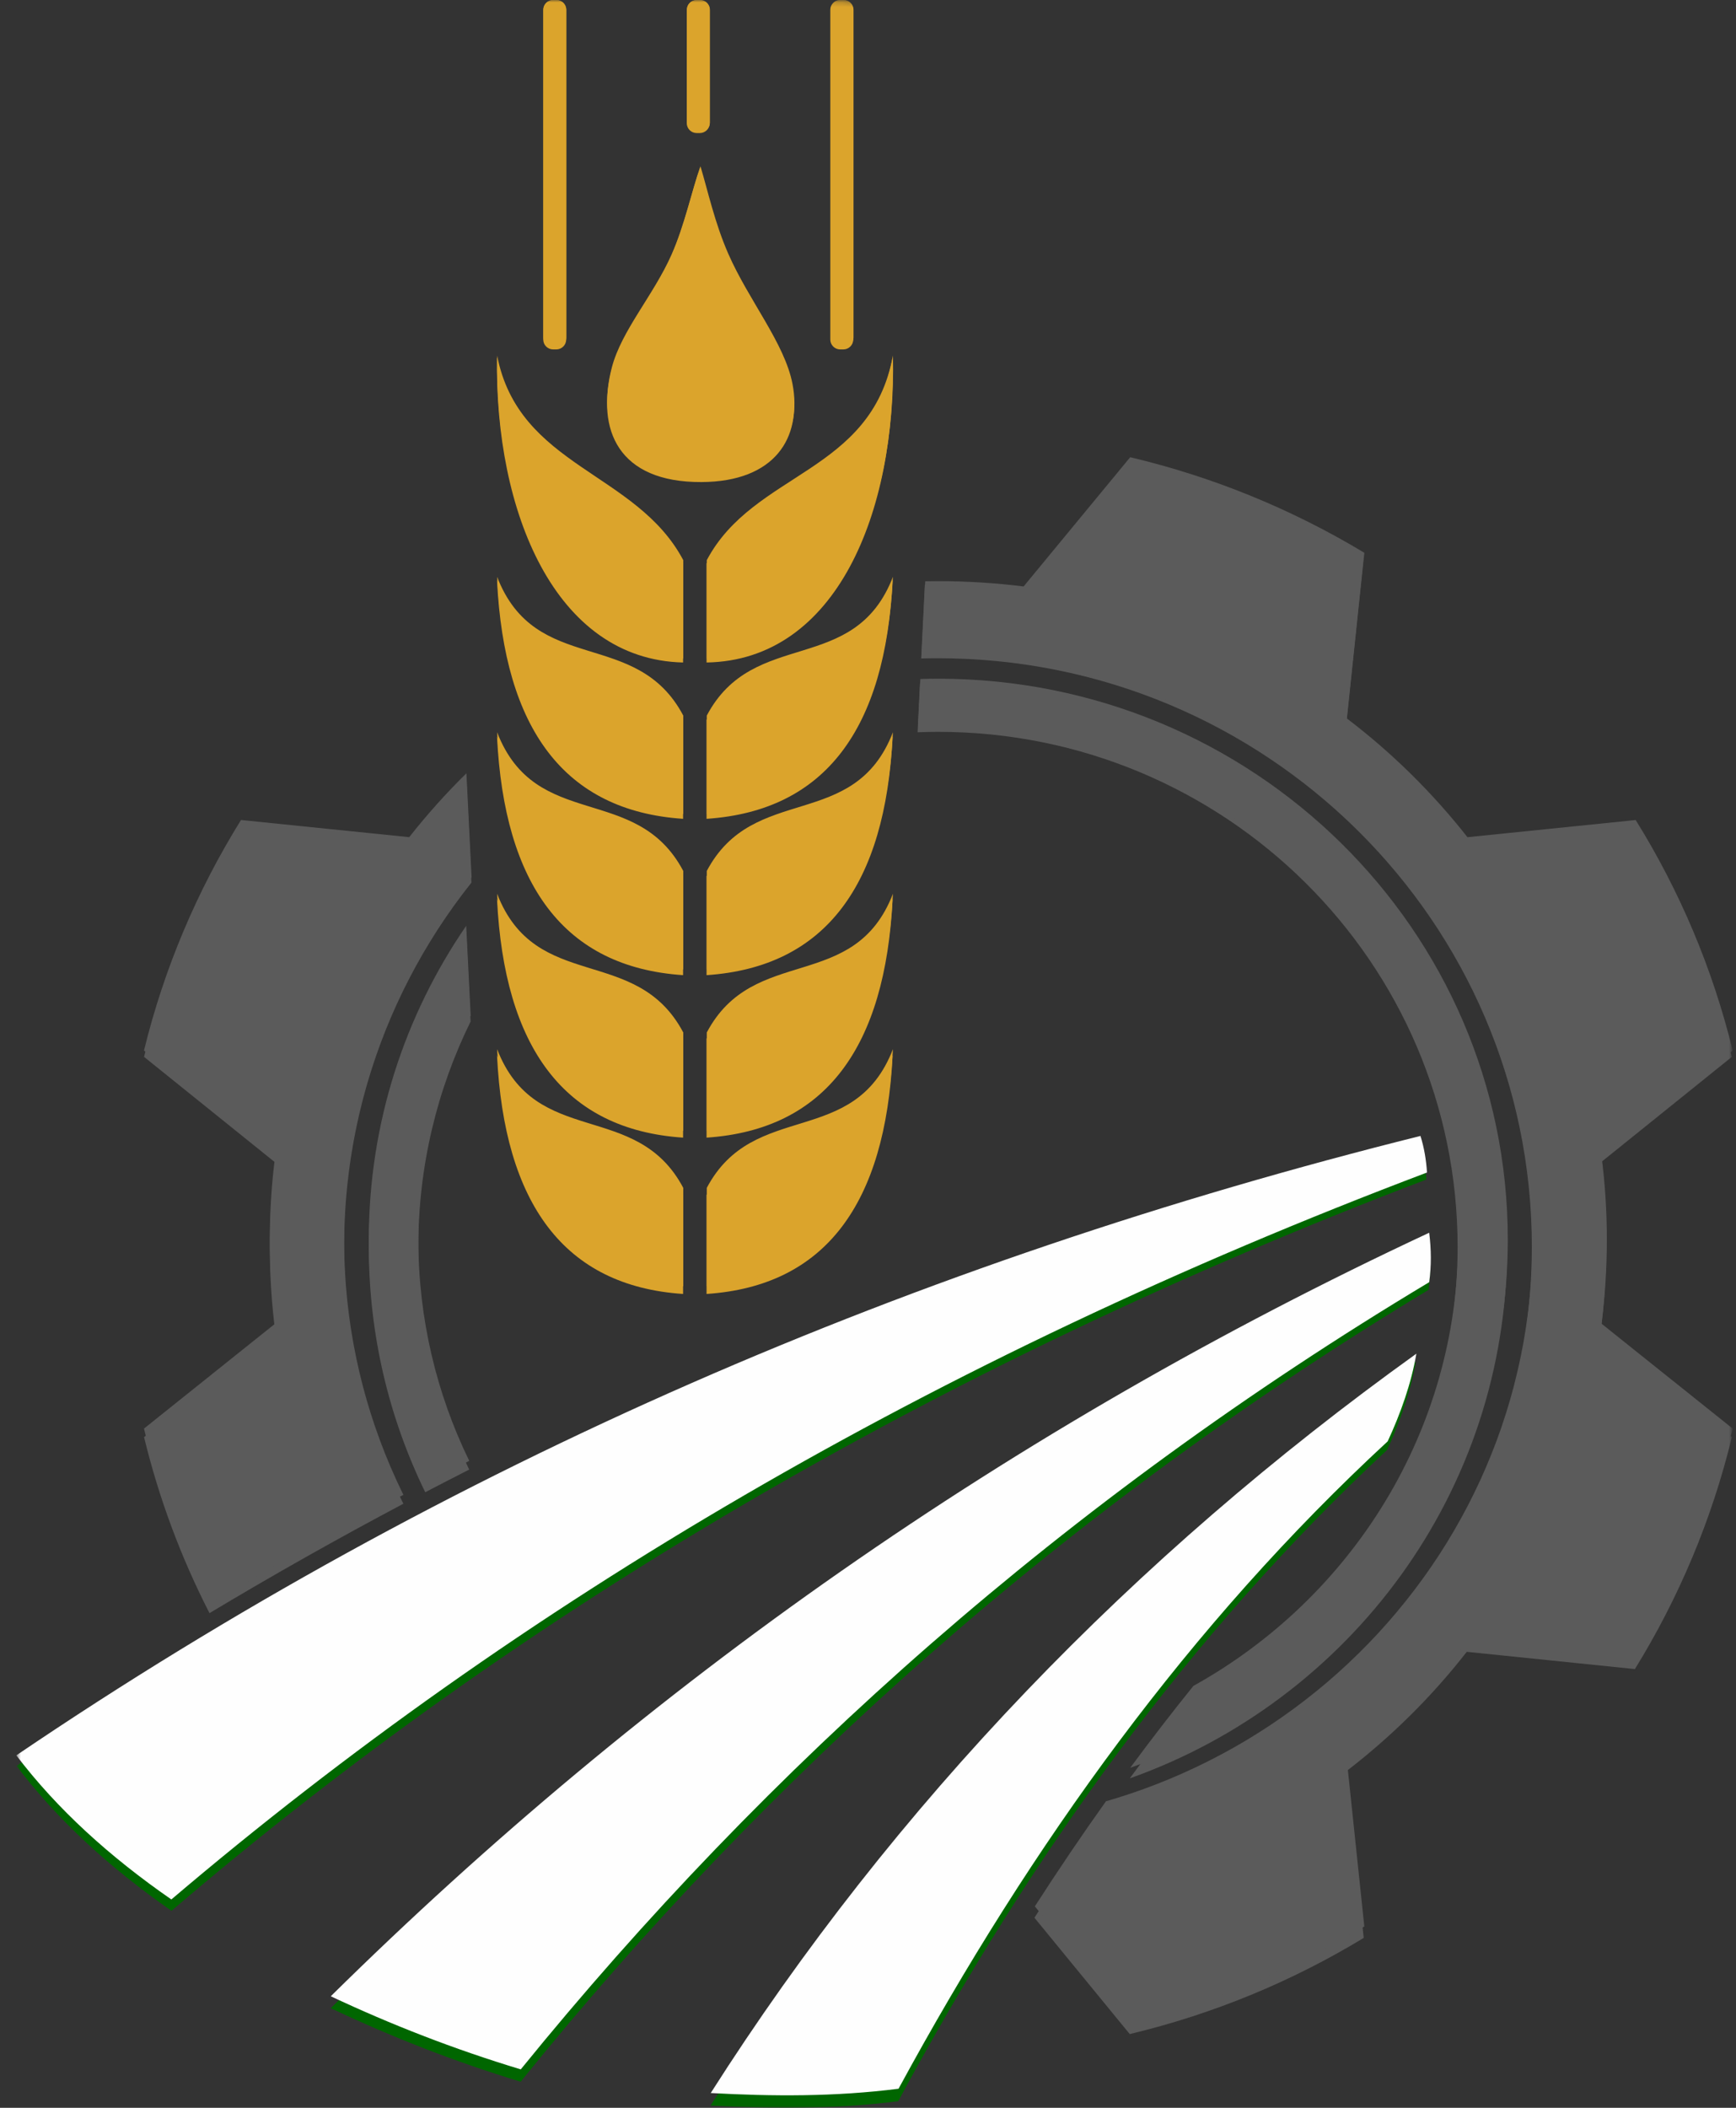 <svg width="374" height="454" viewBox="0 0 374 454" fill="none" xmlns="http://www.w3.org/2000/svg">
<rect x="0" y="0" width="374" height="454" fill="#333333" stroke="none"/>
<mask id="mask0_105_16" style="mask-type:luminance" maskUnits="userSpaceOnUse" x="3" y="0" width="371" height="454">
<path d="M3.516 0H172.706C283.361 0 373.064 89.675 373.064 200.294V454H3.516V0Z" fill="white"/>
</mask>
<g mask="url(#mask0_105_16)">
<path fill-rule="evenodd" clip-rule="evenodd" d="M202.071 147.06C269.79 147.06 324.687 201.47 324.687 268.589C324.687 321.336 290.78 366.228 243.393 383.038C247.8 377.027 252.331 371.11 256.993 365.295C291.034 346.261 314.025 310.089 314.025 268.59C314.025 207.306 263.901 157.627 202.071 157.627C200.601 157.627 199.14 157.665 197.684 157.72L198.206 147.126C199.491 147.087 200.777 147.06 202.071 147.06ZM101.383 220.032C94.169 234.698 90.117 251.176 90.117 268.59C90.117 285.762 94.054 302.02 101.08 316.532C97.915 318.14 94.759 319.765 91.612 321.409C83.822 305.437 79.455 287.519 79.455 268.589C79.455 243.4 87.187 220 100.426 200.596L101.383 220.032Z" fill="#5B5B5B"/>
<path fill-rule="evenodd" clip-rule="evenodd" d="M199.248 125.951C200.187 125.933 201.127 125.924 202.071 125.924C208.293 125.924 214.423 126.316 220.437 127.076L243.388 99.069C261.433 103.374 278.396 110.431 293.796 119.775L290.043 155.674C299.758 163.12 308.485 171.77 315.998 181.398L352.217 177.679C361.644 192.941 368.761 209.755 373.106 227.639L344.85 250.385C345.617 256.347 346.011 262.422 346.011 268.589C346.011 274.755 345.617 280.831 344.85 286.792L373.106 309.538C368.763 327.424 361.643 344.237 352.217 359.499L315.998 355.78C308.485 365.409 299.757 374.059 290.042 381.506L293.795 417.405C278.395 426.75 261.431 433.803 243.386 438.11L222.855 413.055C227.785 405.343 232.886 397.745 238.172 390.281C238.687 390.131 239.202 389.978 239.714 389.821L240.579 389.553C241.322 389.321 242.063 389.084 242.799 388.839L243.548 388.586C244.254 388.346 244.958 388.1 245.658 387.849L246.398 387.582C247.152 387.306 247.901 387.023 248.647 386.733L249.173 386.53C250.012 386.2 250.848 385.864 251.678 385.517L252.252 385.273C252.974 384.968 253.693 384.656 254.409 384.338L255.092 384.031C255.804 383.709 256.514 383.382 257.218 383.047L257.747 382.795C258.53 382.419 259.309 382.036 260.083 381.646L260.547 381.41C261.323 381.014 262.094 380.611 262.862 380.2L263.346 379.938C264.071 379.544 264.791 379.145 265.506 378.74L265.993 378.462C266.72 378.045 267.443 377.623 268.162 377.192L268.557 376.956C269.358 376.472 270.155 375.98 270.944 375.479L271.222 375.3C271.959 374.83 272.692 374.353 273.418 373.868L273.858 373.573C274.531 373.12 275.199 372.661 275.862 372.196L276.344 371.857C277.065 371.348 277.779 370.831 278.488 370.306L278.68 370.166C279.439 369.603 280.193 369.031 280.939 368.45L281.265 368.195C281.939 367.667 282.608 367.134 283.271 366.593L283.651 366.282C284.298 365.752 284.939 365.214 285.574 364.671L285.953 364.347C286.65 363.747 287.342 363.139 288.026 362.523L288.054 362.498C291.115 359.743 294.04 356.844 296.82 353.81L296.832 353.796C297.471 353.1 298.102 352.395 298.724 351.683L298.949 351.425C299.53 350.757 300.106 350.082 300.673 349.402L300.928 349.097C301.484 348.426 302.035 347.749 302.578 347.067L302.818 346.766C303.391 346.042 303.957 345.31 304.514 344.574L304.74 344.273C305.277 343.556 305.809 342.835 306.333 342.107L306.511 341.858C307.012 341.158 307.507 340.45 307.994 339.739L308.31 339.276C308.773 338.591 309.231 337.901 309.683 337.208L309.936 336.823C310.433 336.051 310.923 335.273 311.404 334.49L311.66 334.067C312.091 333.359 312.517 332.649 312.934 331.933L313.21 331.457C313.631 330.727 314.046 329.99 314.454 329.251L314.651 328.895C315.075 328.117 315.492 327.334 315.9 326.548L316.136 326.092C316.534 325.315 316.926 324.535 317.31 323.749L317.537 323.277C317.891 322.545 318.238 321.808 318.579 321.068L318.827 320.524C319.156 319.799 319.477 319.067 319.794 318.335L320.07 317.691C320.402 316.909 320.726 316.126 321.041 315.336L321.286 314.715C321.571 313.989 321.853 313.26 322.126 312.527L322.396 311.791C322.65 311.096 322.897 310.399 323.14 309.699L323.396 308.957C323.643 308.227 323.882 307.494 324.116 306.757L324.386 305.899C324.616 305.159 324.839 304.415 325.056 303.669L325.296 302.822C325.497 302.113 325.691 301.4 325.879 300.687L326.088 299.883C326.269 299.175 326.443 298.465 326.612 297.754L326.824 296.849C326.997 296.095 327.165 295.339 327.323 294.58L327.515 293.643C327.663 292.915 327.805 292.184 327.94 291.45L328.105 290.525C328.23 289.818 328.347 289.108 328.46 288.396L328.597 287.528C328.705 286.803 328.809 286.075 328.904 285.346L329.058 284.152C329.15 283.411 329.236 282.667 329.315 281.921L329.404 281.036C329.478 280.283 329.546 279.528 329.606 278.772L329.675 277.872C329.727 277.149 329.774 276.423 329.814 275.696L329.865 274.742C329.964 272.702 330.018 270.652 330.018 268.589C330.018 266.523 329.966 264.471 329.865 262.43L329.815 261.494C329.774 260.758 329.727 260.025 329.675 259.293L329.608 258.419C329.546 257.65 329.477 256.883 329.401 256.118L329.321 255.307C329.238 254.531 329.149 253.756 329.053 252.985L328.909 251.865C328.81 251.117 328.705 250.372 328.594 249.628L328.466 248.812C328.349 248.08 328.228 247.35 328.1 246.622L327.945 245.753C327.807 244.999 327.661 244.246 327.508 243.496L327.332 242.641C327.164 241.838 326.99 241.037 326.805 240.24L326.624 239.474C326.448 238.733 326.267 237.995 326.079 237.26L325.886 236.517C325.693 235.781 325.493 235.049 325.286 234.317L325.078 233.585C324.849 232.795 324.612 232.009 324.369 231.224L324.135 230.479C323.891 229.709 323.64 228.942 323.381 228.178L323.162 227.543C322.906 226.801 322.643 226.062 322.374 225.327L322.145 224.702C321.858 223.932 321.564 223.167 321.263 222.404L321.068 221.909C320.732 221.068 320.388 220.231 320.034 219.399L319.824 218.911C319.491 218.139 319.153 217.37 318.806 216.605L318.617 216.193C318.254 215.403 317.885 214.617 317.507 213.835L317.326 213.461C316.927 212.644 316.521 211.833 316.106 211.026L315.938 210.703C315.513 209.881 315.078 209.065 314.633 208.253L314.48 207.975C314.049 207.191 313.61 206.412 313.163 205.639L312.967 205.3C312.51 204.515 312.043 203.734 311.57 202.96L311.453 202.767C310.941 201.932 310.419 201.103 309.887 200.281L309.795 200.138C309.29 199.361 308.777 198.588 308.257 197.823L308.045 197.512C307.525 196.752 306.997 195.998 306.462 195.251L306.379 195.133C305.819 194.354 305.249 193.582 304.674 192.816L304.599 192.715L304.545 192.645C303.958 191.867 303.361 191.097 302.756 190.333L302.681 190.239C302.084 189.486 301.477 188.741 300.863 188.001L300.733 187.845C300.128 187.12 299.515 186.402 298.895 185.691L298.761 185.538C294.788 180.998 290.496 176.74 285.917 172.8L285.629 172.553C284.966 171.988 284.298 171.427 283.624 170.874L283.279 170.591C282.595 170.033 281.904 169.482 281.208 168.938L280.975 168.755C279.435 167.558 277.866 166.396 276.272 165.269L275.958 165.049C275.258 164.557 274.551 164.072 273.839 163.593L273.412 163.306C272.675 162.815 271.933 162.33 271.184 161.853L270.957 161.709C270.145 161.193 269.325 160.686 268.5 160.188L268.253 160.04C267.479 159.576 266.701 159.119 265.918 158.671L265.586 158.483C264.842 158.061 264.092 157.645 263.338 157.236L262.867 156.982C262.1 156.571 261.329 156.167 260.554 155.771L260.084 155.534C259.309 155.142 258.53 154.758 257.746 154.382L257.239 154.141C256.512 153.795 255.78 153.456 255.045 153.125L254.415 152.843C253.711 152.529 253.001 152.223 252.29 151.922L251.589 151.627C250.766 151.284 249.939 150.947 249.106 150.621L248.737 150.479C247.945 150.171 247.148 149.869 246.347 149.577L245.72 149.352C244.99 149.09 244.255 148.832 243.518 148.582L242.783 148.335C242.023 148.082 241.26 147.836 240.494 147.597L239.774 147.376C238.982 147.133 238.187 146.899 237.388 146.672L236.61 146.455C235.881 146.252 235.148 146.056 234.414 145.866L233.638 145.669C232.908 145.485 232.177 145.309 231.442 145.138L230.673 144.96C229.899 144.784 229.121 144.617 228.34 144.457L227.327 144.251C226.592 144.106 225.855 143.965 225.115 143.831L224.167 143.665C223.456 143.543 222.742 143.425 222.025 143.314L221.202 143.189C220.447 143.076 219.69 142.972 218.931 142.872L217.83 142.734C217.045 142.638 216.258 142.548 215.468 142.467L214.653 142.386C213.881 142.312 213.108 142.244 212.332 142.183L211.45 142.116C210.712 142.063 209.97 142.017 209.229 141.977L208.285 141.927C206.225 141.83 204.154 141.776 202.071 141.776C200.865 141.776 199.663 141.791 198.466 141.827L199.248 125.951ZM101.566 190.106L101.534 190.148L101.348 190.382C100.766 191.117 100.193 191.857 99.628 192.605L99.402 192.906C98.866 193.618 98.338 194.336 97.818 195.058L97.606 195.355C97.103 196.059 96.607 196.768 96.118 197.482L95.856 197.864C95.377 198.568 94.907 199.278 94.444 199.991L94.206 200.355C93.701 201.137 93.206 201.924 92.72 202.718L92.515 203.054C92.076 203.773 91.643 204.499 91.219 205.227L90.926 205.731C90.519 206.438 90.117 207.15 89.722 207.867L89.463 208.337C89.054 209.085 88.654 209.838 88.261 210.596L87.977 211.145C87.596 211.885 87.223 212.63 86.857 213.38L86.596 213.919C86.244 214.648 85.897 215.383 85.559 216.12L85.305 216.678C84.972 217.41 84.648 218.146 84.329 218.886L84.098 219.423C83.749 220.245 83.408 221.071 83.076 221.903L82.872 222.42C82.576 223.169 82.287 223.92 82.006 224.677L81.755 225.358C81.498 226.061 81.247 226.768 81.002 227.479L80.733 228.261C80.484 228.997 80.243 229.738 80.007 230.479L79.762 231.26C79.524 232.026 79.291 232.794 79.069 233.567L78.836 234.39C78.639 235.089 78.447 235.792 78.261 236.496L78.042 237.342C77.861 238.05 77.688 238.761 77.517 239.474L77.336 240.24C77.161 240.997 76.995 241.759 76.835 242.521L76.62 243.569C76.474 244.294 76.332 245.021 76.198 245.749L76.03 246.689C75.906 247.394 75.788 248.101 75.676 248.812L75.548 249.628C75.436 250.368 75.332 251.112 75.233 251.856L75.088 252.985C74.993 253.758 74.903 254.532 74.821 255.307L74.74 256.118C74.665 256.883 74.596 257.649 74.534 258.419L74.467 259.293C74.413 260.024 74.367 260.76 74.326 261.494L74.276 262.43C74.178 264.472 74.124 266.523 74.124 268.589C74.124 270.65 74.175 272.698 74.275 274.734L74.328 275.708C74.369 276.425 74.413 277.144 74.466 277.859L74.536 278.783C74.596 279.528 74.662 280.271 74.735 281.013L74.832 281.97C74.913 282.728 75 283.485 75.094 284.238L75.233 285.32C75.332 286.05 75.434 286.78 75.543 287.507L75.683 288.416C75.793 289.11 75.91 289.803 76.031 290.493L76.207 291.477C76.338 292.187 76.475 292.895 76.617 293.601L76.832 294.647C76.996 295.42 77.163 296.192 77.341 296.959L77.51 297.672C77.682 298.403 77.861 299.134 78.047 299.859L78.272 300.724C78.457 301.423 78.648 302.122 78.844 302.817L79.06 303.584C79.291 304.384 79.531 305.18 79.778 305.973L79.996 306.665C80.237 307.427 80.485 308.185 80.74 308.939L80.992 309.67C81.243 310.399 81.501 311.122 81.764 311.844L82 312.483C82.287 313.253 82.581 314.02 82.882 314.785L83.061 315.239C83.402 316.094 83.751 316.943 84.111 317.788L84.312 318.253C84.648 319.034 84.991 319.81 85.341 320.583L85.538 321.012C85.897 321.795 86.263 322.573 86.637 323.346L86.815 323.714L86.9 323.889C72.799 331.361 58.873 339.211 45.131 347.449C39.027 335.535 34.265 322.831 31.035 309.537L59.291 286.79C58.525 280.83 58.13 274.755 58.13 268.589C58.13 262.422 58.525 256.347 59.291 250.385L31.035 227.639C35.379 209.755 42.498 192.941 51.925 177.679L88.144 181.398C91.947 176.525 96.061 171.902 100.457 167.559L101.566 190.106ZM249.173 386.53C250.012 386.2 250.848 385.864 251.678 385.517L249.173 386.53ZM59.291 286.79L74.275 274.728V274.734L59.291 286.79Z" fill="#5B5B5B"/>
<path fill-rule="evenodd" clip-rule="evenodd" d="M153.075 453.506C166.355 454.236 179.756 454.329 193.51 452.571C222.172 399.429 256.379 351.779 298.829 312.304C301.608 306.265 303.926 299.723 305 293.313C244.075 337.31 192.686 390.869 153.075 453.506ZM3.558 380.342C12.394 392.047 23.717 402.345 36.941 411.565C111.761 347.539 201.129 294.47 307.293 254.053C307.117 251.34 306.684 248.69 305.882 246.13C197.486 273.34 96.283 317.095 3.558 380.342ZM71.264 432.535C84.144 438.64 97.724 443.982 112.17 448.378C165.287 382.547 229.566 325.01 307.763 277.819C308.254 274.246 308.212 270.675 307.763 267.101C217.408 309.556 139.049 365.223 71.264 432.535Z" fill="#006600"/>
<path fill-rule="evenodd" clip-rule="evenodd" d="M147.161 257.383C147.161 264.995 147.161 271.091 147.161 278.703C121.46 276.986 108.646 259.178 107.078 227.325C115.406 248.967 137.065 238.194 147.161 257.383ZM152.218 257.383C152.218 264.995 152.218 271.091 152.218 278.703C177.919 276.986 190.734 259.178 192.301 227.325C183.973 248.967 162.314 238.194 152.218 257.383ZM147.161 223.712C147.161 231.324 147.161 237.42 147.161 245.033C121.46 243.315 108.646 225.508 107.078 193.654C115.406 215.296 137.065 204.523 147.161 223.712ZM152.218 223.712C152.218 231.324 152.218 237.42 152.218 245.033C177.919 243.315 190.734 225.508 192.301 193.654C183.973 215.296 162.314 204.523 152.218 223.712ZM147.161 188.716C147.161 196.327 147.161 202.424 147.161 210.036C121.46 208.319 108.646 190.511 107.078 158.657C115.406 180.299 137.065 169.526 147.161 188.716ZM152.218 188.716C152.218 196.327 152.218 202.424 152.218 210.036C177.919 208.319 190.734 190.511 192.301 158.657C183.973 180.299 162.314 169.526 152.218 188.716ZM147.161 155.045C147.161 162.656 147.161 168.753 147.161 176.365C121.46 174.648 108.646 156.84 107.078 124.987C115.406 146.628 137.065 135.856 147.161 155.045ZM152.218 155.045C152.218 162.656 152.218 168.753 152.218 176.365C177.919 174.648 190.734 156.84 192.301 124.987C183.973 146.628 162.314 135.856 152.218 155.045ZM147.161 121.373C147.161 128.985 147.161 135.082 147.161 142.694C119.463 142.043 106.568 109.996 107.078 77.033C111.762 101.238 137.065 102.184 147.161 121.373ZM152.218 121.373C152.218 128.985 152.218 135.082 152.218 142.694C180.271 142.22 193.086 110.131 192.301 77.033C187.617 102.637 162.314 102.184 152.218 121.373ZM151.095 103.832C166.992 103.765 172.783 94.226 170.678 83.195C168.995 74.379 161.29 65.151 156.865 55.011C153.942 48.315 152.449 41.343 150.861 36.027C149.014 41.212 147.486 48.699 144.611 55.213C140.75 63.96 133.893 71.576 131.806 79.528C128.394 92.53 133.2 103.908 151.095 103.832ZM119.171 0H119.843C121.016 0 121.976 0.951 121.976 2.114V73.148C121.976 74.311 121.016 75.262 119.843 75.262H119.171C117.999 75.262 117.039 74.311 117.039 73.148V2.114C117.039 0.951 117.999 0 119.171 0ZM181.013 0H181.684C182.857 0 183.817 0.951 183.817 2.114V73.148C183.817 74.311 182.857 75.262 181.684 75.262H181.013C179.84 75.262 178.88 74.311 178.88 73.148V2.114C178.88 0.951 179.84 0 181.013 0ZM150.092 0H150.764C151.937 0 152.896 0.951 152.896 2.114V26.546C152.896 27.709 151.937 28.66 150.764 28.66H150.092C148.919 28.66 147.96 27.709 147.96 26.546V2.114C147.96 0.951 148.919 0 150.092 0Z" fill="#DBA42C"/>
<path fill-rule="evenodd" clip-rule="evenodd" d="M202.144 146.185C269.905 146.185 324.835 200.276 324.835 266.995C324.835 319.426 290.906 364.056 243.493 380.761C247.904 374.788 252.437 368.905 257.1 363.125C291.162 344.204 314.168 308.248 314.168 266.993C314.168 206.073 264.015 156.687 202.144 156.687C200.675 156.687 199.213 156.726 197.756 156.779L198.277 146.248C199.561 146.209 200.85 146.185 202.144 146.185ZM101.397 218.723C94.18 233.303 90.126 249.682 90.126 266.997C90.126 284.063 94.064 300.226 101.095 314.654C97.927 316.25 94.771 317.866 91.618 319.5C83.826 303.621 79.456 285.812 79.456 266.993C79.456 241.954 87.192 218.692 100.437 199.402L101.397 218.723Z" fill="#5B5B5B"/>
<path fill-rule="evenodd" clip-rule="evenodd" d="M199.319 125.203C200.259 125.187 201.2 125.173 202.144 125.173C208.37 125.173 214.505 125.564 220.522 126.317L243.489 98.478C261.543 102.757 278.517 109.772 293.929 119.061L290.174 154.748C299.894 162.15 308.626 170.75 316.145 180.321L352.387 176.623C361.821 191.794 368.942 208.51 373.29 226.29L345.016 248.902C345.781 254.827 346.178 260.869 346.178 266.998C346.178 273.125 345.781 279.166 345.016 285.092L373.29 307.705C368.943 325.483 361.819 342.2 352.387 357.371L316.145 353.674C308.627 363.249 299.894 371.843 290.174 379.248L293.926 414.935C278.518 424.224 261.543 431.235 243.486 435.517L222.941 410.61C227.874 402.944 232.977 395.389 238.267 387.971C238.781 387.821 239.297 387.669 239.81 387.515L240.677 387.25C241.42 387.02 242.158 386.786 242.897 386.542L243.646 386.29C244.353 386.051 245.058 385.807 245.76 385.558L246.501 385.293C247.256 385.018 248.005 384.737 248.753 384.448L249.277 384.246C250.12 383.917 250.952 383.584 251.785 383.24L252.357 382.995C253.08 382.693 253.799 382.384 254.515 382.066L255.2 381.759C255.912 381.442 256.62 381.116 257.326 380.78L257.855 380.531C258.64 380.156 259.418 379.778 260.191 379.39L260.655 379.153C261.431 378.759 262.202 378.358 262.971 377.951L263.456 377.691C264.18 377.301 264.903 376.902 265.62 376.5L266.107 376.225C266.835 375.811 267.56 375.388 268.277 374.963L268.673 374.726C269.475 374.243 270.272 373.758 271.059 373.256L271.339 373.077C272.077 372.61 272.81 372.135 273.54 371.653L273.979 371.359C274.651 370.91 275.323 370.452 275.986 369.989L276.468 369.651C277.187 369.145 277.905 368.632 278.616 368.111L278.808 367.969C279.567 367.411 280.321 366.841 281.067 366.266L281.393 366.011C282.066 365.486 282.738 364.959 283.402 364.418L283.783 364.112C284.432 363.584 285.073 363.051 285.707 362.511L286.083 362.19C286.783 361.593 287.478 360.989 288.16 360.377L288.189 360.35C291.252 357.61 294.18 354.729 296.959 351.715L296.97 351.703C297.613 351.01 298.242 350.309 298.863 349.601L299.088 349.345C299.671 348.682 300.247 348.01 300.814 347.336L301.067 347.03C301.624 346.367 302.175 345.692 302.719 345.013L302.961 344.714C303.532 343.995 304.101 343.268 304.656 342.533L304.885 342.234C305.424 341.523 305.954 340.807 306.479 340.083L306.661 339.837C307.162 339.141 307.657 338.439 308.142 337.732L308.457 337.273C308.92 336.591 309.378 335.903 309.832 335.214L310.085 334.832C310.583 334.066 311.073 333.292 311.554 332.512L311.81 332.095C312.242 331.39 312.669 330.686 313.085 329.971L313.359 329.497C313.78 328.769 314.196 328.039 314.607 327.303L314.801 326.948C315.225 326.179 315.646 325.399 316.053 324.618L316.291 324.163C316.691 323.389 317.083 322.614 317.464 321.833L317.693 321.366C318.047 320.635 318.394 319.903 318.735 319.169L318.985 318.629C319.315 317.909 319.634 317.181 319.952 316.451L320.227 315.811C320.561 315.034 320.883 314.257 321.198 313.47L321.443 312.853C321.731 312.134 322.011 311.41 322.286 310.678L322.555 309.947C322.811 309.257 323.059 308.564 323.301 307.868L323.557 307.129C323.805 306.401 324.044 305.675 324.276 304.943L324.545 304.09C324.777 303.355 324.999 302.615 325.214 301.873L325.456 301.031C325.655 300.325 325.85 299.619 326.039 298.907L326.246 298.107C326.43 297.406 326.601 296.7 326.768 295.991L326.981 295.092C327.155 294.341 327.323 293.591 327.483 292.834L327.674 291.905C327.821 291.178 327.965 290.454 328.098 289.724L328.264 288.805C328.387 288.102 328.506 287.397 328.618 286.688L328.754 285.824C328.863 285.105 328.967 284.381 329.064 283.654L329.219 282.468C329.309 281.73 329.397 280.99 329.475 280.247L329.563 279.368C329.641 278.618 329.707 277.869 329.766 277.117L329.835 276.222C329.886 275.506 329.933 274.783 329.974 274.062L330.028 273.113C330.125 271.084 330.18 269.048 330.18 266.998C330.18 264.943 330.126 262.903 330.028 260.875L329.977 259.944C329.935 259.213 329.887 258.485 329.837 257.755L329.77 256.887C329.709 256.125 329.639 255.359 329.565 254.601L329.483 253.796C329.4 253.023 329.312 252.253 329.215 251.487L329.069 250.375C328.97 249.632 328.866 248.893 328.754 248.151L328.626 247.341C328.509 246.613 328.386 245.886 328.26 245.163L328.106 244.301C327.965 243.551 327.818 242.802 327.666 242.058L327.492 241.208C327.325 240.411 327.149 239.612 326.964 238.82L326.782 238.059C326.604 237.324 326.425 236.589 326.235 235.859L326.041 235.119C325.85 234.388 325.649 233.663 325.442 232.934L325.235 232.204C325.002 231.419 324.768 230.639 324.526 229.857L324.289 229.118C324.047 228.354 323.793 227.588 323.535 226.83L323.318 226.197C323.062 225.46 322.798 224.725 322.526 223.996L322.297 223.377C322.009 222.612 321.714 221.85 321.414 221.091L321.22 220.601C320.882 219.764 320.54 218.932 320.186 218.106L319.976 217.62C319.642 216.854 319.307 216.088 318.958 215.328L318.768 214.919C318.406 214.131 318.038 213.35 317.657 212.576L317.475 212.2C317.075 211.389 316.67 210.582 316.254 209.781L316.088 209.461C315.662 208.645 315.228 207.831 314.779 207.026L314.627 206.747C314.196 205.967 313.756 205.194 313.31 204.425L313.113 204.087C312.654 203.305 312.188 202.53 311.714 201.759L311.597 201.568C311.085 200.737 310.563 199.914 310.033 199.095L309.94 198.954C309.434 198.18 308.922 197.414 308.402 196.653L308.188 196.347C307.671 195.591 307.141 194.839 306.605 194.097L306.523 193.982C305.963 193.208 305.393 192.439 304.814 191.677L304.741 191.578L304.687 191.51C304.098 190.736 303.505 189.971 302.896 189.21L302.824 189.118C302.224 188.371 301.619 187.628 301.004 186.894L300.873 186.74C300.267 186.02 299.655 185.304 299.034 184.599L298.901 184.446C294.921 179.933 290.629 175.7 286.051 171.782L285.759 171.537C285.096 170.975 284.43 170.416 283.753 169.865L283.407 169.585C282.722 169.03 282.035 168.483 281.336 167.943L281.102 167.759C279.559 166.568 277.992 165.416 276.395 164.292L276.084 164.074C275.384 163.584 274.673 163.101 273.962 162.628L273.535 162.341C272.797 161.853 272.055 161.368 271.307 160.895L271.078 160.75C270.266 160.238 269.447 159.735 268.618 159.242L268.37 159.095C267.597 158.633 266.819 158.18 266.035 157.736L265.701 157.548C264.955 157.131 264.205 156.714 263.451 156.309L262.98 156.054C262.213 155.647 261.442 155.246 260.667 154.852L260.196 154.615C259.423 154.227 258.642 153.846 257.859 153.471L257.353 153.229C256.626 152.885 255.892 152.548 255.154 152.222L254.525 151.939C253.822 151.629 253.11 151.326 252.399 151.025L251.698 150.731C250.878 150.39 250.046 150.054 249.214 149.731L248.846 149.59C248.052 149.283 247.257 148.984 246.456 148.695L245.83 148.469C245.099 148.209 244.364 147.952 243.626 147.704L242.89 147.459C242.128 147.206 241.366 146.962 240.598 146.724L239.878 146.503C239.086 146.265 238.293 146.028 237.492 145.805L236.715 145.591C235.988 145.388 235.252 145.194 234.516 145.005L233.739 144.809C233.009 144.625 232.277 144.453 231.54 144.281L230.773 144.102C229.997 143.926 229.219 143.761 228.438 143.601L227.425 143.399C226.687 143.252 225.951 143.112 225.21 142.981L224.261 142.816C223.55 142.695 222.835 142.578 222.119 142.467L221.295 142.341C220.541 142.231 219.784 142.126 219.025 142.029L217.921 141.89C217.135 141.795 216.348 141.703 215.558 141.625L214.742 141.544C213.972 141.473 213.195 141.403 212.421 141.342L211.539 141.277C210.8 141.224 210.059 141.18 209.316 141.138L208.37 141.088C206.31 140.992 204.238 140.939 202.152 140.939C200.944 140.939 199.742 140.955 198.546 140.989L199.327 125.209L199.308 125.204L199.319 125.203ZM101.58 188.977L101.546 189.018L101.359 189.252C100.775 189.984 100.202 190.722 99.637 191.461L99.412 191.76C98.877 192.465 98.349 193.183 97.83 193.899L97.617 194.195C97.112 194.892 96.617 195.599 96.129 196.31L95.868 196.691C95.391 197.388 94.92 198.094 94.456 198.806L94.216 199.169C93.712 199.946 93.213 200.727 92.728 201.518L92.526 201.851C92.083 202.564 91.652 203.286 91.228 204.01L90.935 204.512C90.527 205.212 90.126 205.921 89.73 206.635L89.469 207.102C89.062 207.845 88.662 208.595 88.268 209.346L87.984 209.892C87.6 210.63 87.23 211.369 86.861 212.115L86.602 212.654C86.249 213.378 85.901 214.108 85.563 214.843L85.31 215.397C84.975 216.127 84.653 216.854 84.335 217.59L84.1 218.122C83.751 218.941 83.41 219.764 83.079 220.59L82.874 221.104C82.578 221.85 82.287 222.593 82.007 223.347L81.757 224.024C81.498 224.725 81.249 225.426 81.003 226.132L80.736 226.912C80.486 227.644 80.243 228.382 80.009 229.117L79.764 229.894C79.527 230.655 79.294 231.418 79.071 232.187L78.837 233.003C78.639 233.698 78.448 234.396 78.265 235.096L78.044 235.938C77.862 236.642 77.691 237.347 77.522 238.056L77.338 238.817C77.164 239.57 76.997 240.325 76.837 241.087L76.624 242.128C76.477 242.848 76.333 243.571 76.2 244.295L76.034 245.229C75.911 245.93 75.792 246.634 75.68 247.339L75.552 248.15C75.44 248.885 75.335 249.624 75.237 250.365L75.091 251.487C74.994 252.257 74.904 253.028 74.823 253.796L74.741 254.601C74.668 255.359 74.597 256.124 74.535 256.887L74.469 257.755C74.415 258.482 74.368 259.213 74.328 259.944L74.278 260.875C74.18 262.903 74.126 264.943 74.126 266.998C74.126 269.045 74.176 271.081 74.278 273.107L74.331 274.072C74.371 274.783 74.417 275.5 74.471 276.211L74.54 277.126C74.599 277.869 74.663 278.607 74.739 279.343L74.836 280.296C74.918 281.05 75.003 281.8 75.097 282.55L75.237 283.626C75.335 284.353 75.436 285.077 75.547 285.801L75.688 286.704C75.797 287.394 75.912 288.085 76.034 288.766L76.213 289.745C76.346 290.451 76.48 291.155 76.624 291.855L76.837 292.897C77 293.662 77.171 294.431 77.347 295.193L77.514 295.901C77.688 296.628 77.867 297.352 78.053 298.076L78.278 298.934C78.464 299.63 78.654 300.324 78.85 301.015L79.067 301.78C79.299 302.575 79.536 303.365 79.783 304.155L79.999 304.843C80.242 305.598 80.49 306.352 80.746 307.102L80.998 307.829C81.249 308.556 81.508 309.272 81.769 309.988L82.005 310.624C82.294 311.39 82.589 312.154 82.888 312.912L83.067 313.367C83.41 314.214 83.759 315.059 84.12 315.899L84.319 316.362C84.657 317.139 84.998 317.911 85.348 318.679L85.546 319.107C85.906 319.887 86.27 320.657 86.646 321.429L86.825 321.793L86.913 321.965C72.804 329.391 58.869 337.196 45.121 345.385C39.011 333.543 34.248 320.914 31.018 307.698L59.291 285.083C58.525 279.16 58.129 273.119 58.129 266.992C58.129 260.861 58.523 254.821 59.291 248.896L31.018 226.283C35.364 208.507 42.488 191.788 51.92 176.617L88.162 180.315C91.968 175.47 96.085 170.873 100.483 166.556L101.595 188.969L101.587 188.973L101.58 188.977ZM249.274 384.235C250.117 383.906 250.949 383.573 251.782 383.229L249.274 384.235ZM59.28 285.088L74.273 273.097V273.105L59.28 285.088Z" fill="#5B5B5B"/>
<path fill-rule="evenodd" clip-rule="evenodd" d="M153.123 450.813C166.409 451.543 179.822 451.632 193.581 449.887C222.26 397.058 256.487 349.688 298.963 310.446C301.742 304.445 304.063 297.942 305.138 291.567C244.176 335.302 192.756 388.544 153.122 450.809L153.123 450.813ZM3.516 378.082C12.356 389.718 23.685 399.955 36.917 409.118C111.783 345.471 201.207 292.719 307.432 252.543C307.254 249.845 306.825 247.211 306.02 244.667C197.561 271.715 96.297 315.21 3.516 378.082ZM71.261 429.968C84.15 436.035 97.735 441.347 112.191 445.717C165.34 380.276 229.657 323.079 307.9 276.169C308.394 272.618 308.351 269.068 307.9 265.517C217.491 307.72 139.086 363.054 71.261 429.968Z" fill="#FEFEFE"/>
<path fill-rule="evenodd" clip-rule="evenodd" d="M147.202 255.856C147.202 263.422 147.202 269.481 147.202 277.049C121.487 275.342 108.665 257.64 107.097 225.974C115.43 247.49 137.103 236.777 147.202 255.856ZM152.267 255.856C152.267 263.422 152.267 269.481 152.267 277.049C177.982 275.342 190.804 257.64 192.372 225.974C184.039 247.49 162.366 236.777 152.267 255.856ZM147.202 222.385C147.202 229.951 147.202 236.013 147.202 243.578C121.487 241.872 108.665 224.169 107.097 192.503C115.43 214.019 137.103 203.307 147.202 222.385ZM152.267 222.385C152.267 229.951 152.267 236.013 152.267 243.578C177.982 241.872 190.804 224.169 192.372 192.503C184.039 214.019 162.366 203.307 152.267 222.385ZM147.202 187.594C147.202 195.162 147.202 201.222 147.202 208.787C121.487 207.081 108.665 189.378 107.097 157.715C115.43 179.228 137.103 168.519 147.202 187.594ZM152.267 187.594C152.267 195.162 152.267 201.222 152.267 208.787C177.982 207.081 190.804 189.378 192.372 157.715C184.039 179.228 162.366 168.519 152.267 187.594ZM147.202 154.123C147.202 161.691 147.202 167.751 147.202 175.319C121.487 173.611 108.665 155.91 107.097 124.244C115.43 145.757 137.103 135.048 147.202 154.123ZM152.267 154.123C152.267 161.691 152.267 167.751 152.267 175.319C177.982 173.611 190.804 155.91 192.372 124.244C184.039 145.757 162.366 135.048 152.267 154.123ZM147.202 120.652C147.202 128.22 147.202 134.28 147.202 141.848C119.489 141.2 106.585 109.342 107.097 76.577C111.785 100.64 137.103 101.58 147.202 120.652ZM152.267 120.652C152.267 128.22 152.267 134.28 152.267 141.848C180.334 141.378 193.159 109.476 192.372 76.577C187.684 102.028 162.366 101.58 152.267 120.652ZM151.139 103.218C167.048 103.152 172.84 93.669 170.736 82.704C169.052 73.943 161.341 64.765 156.913 54.688C153.99 48.031 152.497 41.102 150.907 35.817C149.057 40.973 147.53 48.413 144.652 54.888C140.79 63.584 133.928 71.154 131.838 79.06C128.424 91.987 133.236 103.291 151.139 103.218ZM119.198 0H119.87C121.043 0 122.003 0.945 122.003 2.1V72.714C122.003 73.869 121.043 74.816 119.87 74.816H119.198C118.025 74.816 117.065 73.868 117.065 72.714V2.1C117.065 0.945 118.025 0 119.198 0ZM181.074 0H181.746C182.919 0 183.881 0.945 183.881 2.1V72.714C183.881 73.869 182.918 74.816 181.746 74.816H181.074C179.901 74.816 178.942 73.868 178.942 72.714V2.1C178.942 0.945 179.901 0 181.074 0ZM150.138 0H150.807C151.982 0 152.941 0.945 152.941 2.1V26.387C152.941 27.544 151.982 28.489 150.807 28.489H150.138C148.964 28.489 148.004 27.544 148.004 26.387V2.1C148.004 0.945 148.964 0 150.138 0Z" fill="#DBA42C"/>
</g>
</svg>
